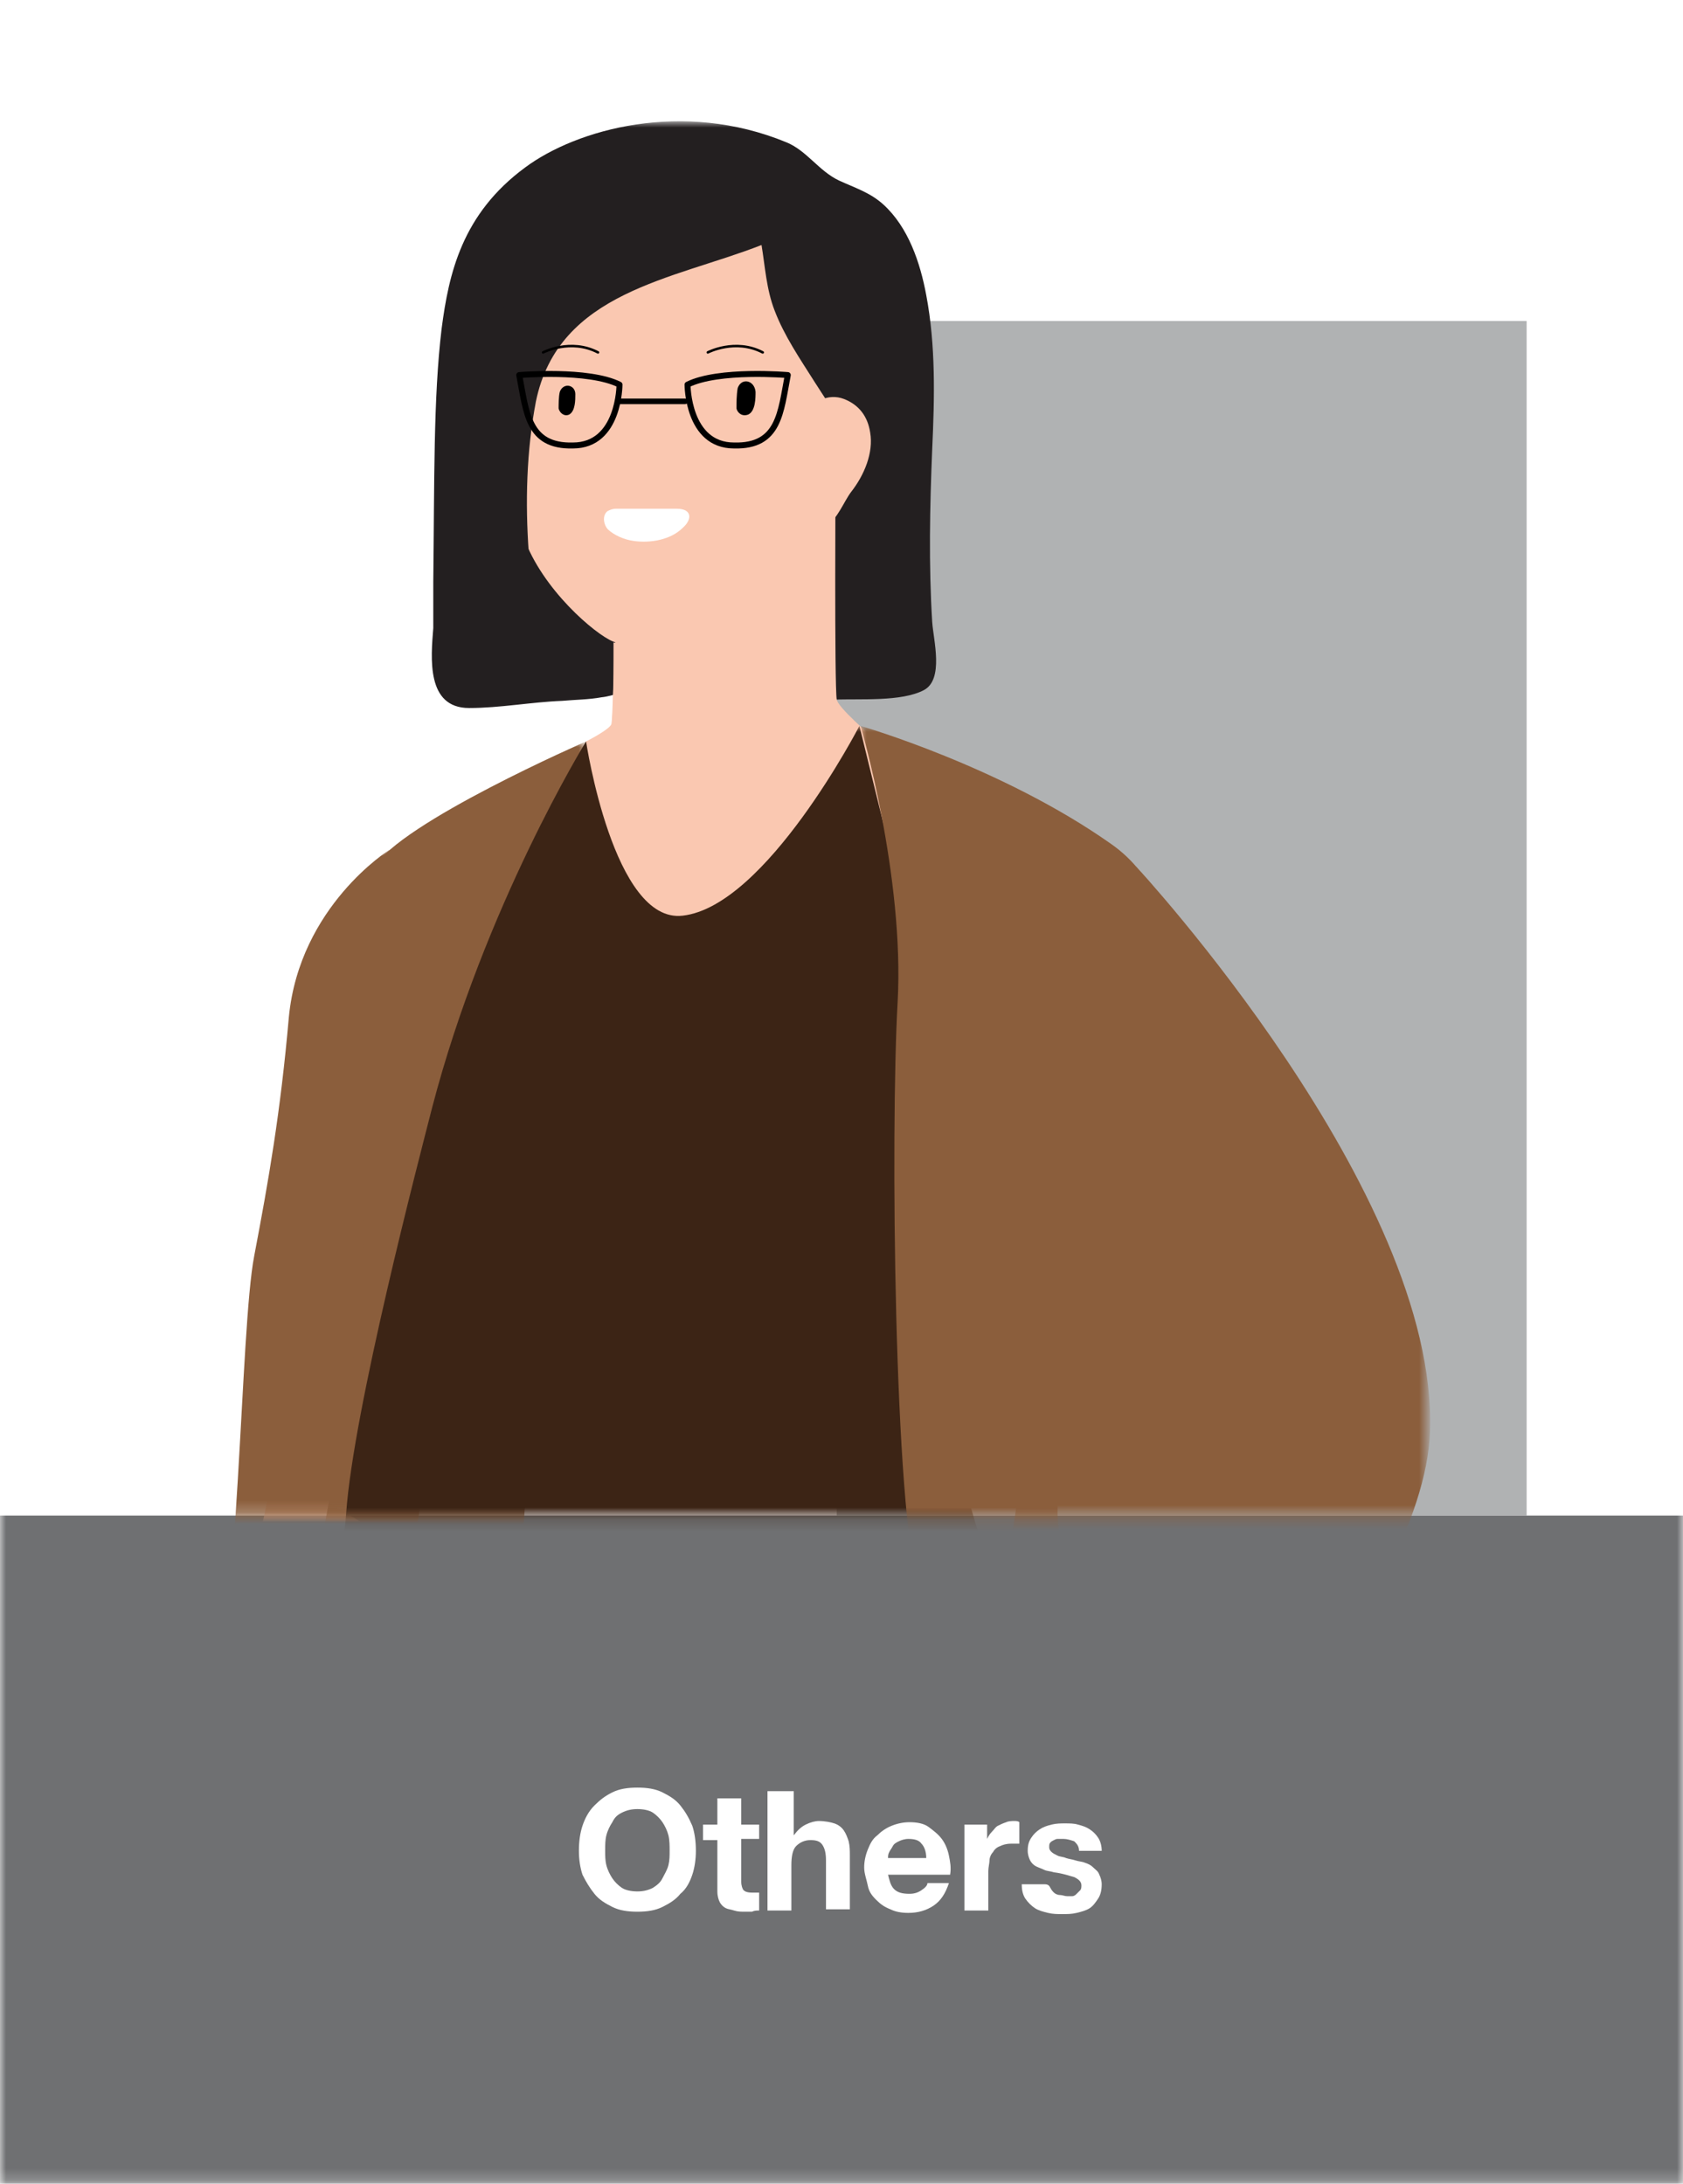 <?xml version="1.0" encoding="utf-8"?>
<!-- Generator: Adobe Illustrator 24.2.3, SVG Export Plug-In . SVG Version: 6.00 Build 0)  -->
<svg version="1.1" id="Layer_1" xmlns="http://www.w3.org/2000/svg" xmlns:xlink="http://www.w3.org/1999/xlink" x="0px" y="0px"
	 viewBox="0 0 141 183" style="enable-background:new 0 0 141 183;" xml:space="preserve">
<style type="text/css">
	.st0{filter:url(#Adobe_OpacityMaskFilter);}
	.st1{fill-rule:evenodd;clip-rule:evenodd;fill:#FFFFFF;}
	.st2{mask:url(#mask-2_1_);}
	.st3{fill-rule:evenodd;clip-rule:evenodd;fill:#6F7072;}
	.st4{fill-rule:evenodd;clip-rule:evenodd;fill:#B0B2B3;}
	.st5{fill-rule:evenodd;clip-rule:evenodd;fill:#231F20;}
	.st6{filter:url(#Adobe_OpacityMaskFilter_1_);}
	.st7{mask:url(#mask-4_1_);fill-rule:evenodd;clip-rule:evenodd;fill:#FAC8B1;}
	.st8{filter:url(#Adobe_OpacityMaskFilter_2_);}
	.st9{mask:url(#mask-6_1_);fill-rule:evenodd;clip-rule:evenodd;fill:#8B5E3C;}
	.st10{filter:url(#Adobe_OpacityMaskFilter_3_);}
	.st11{mask:url(#mask-8_1_);fill-rule:evenodd;clip-rule:evenodd;fill:#8B5E3C;}
	.st12{fill-rule:evenodd;clip-rule:evenodd;fill:#FAC8B1;}
	.st13{fill-rule:evenodd;clip-rule:evenodd;}
	.st14{filter:url(#Adobe_OpacityMaskFilter_4_);}
	.st15{mask:url(#mask-10_1_);fill-rule:evenodd;clip-rule:evenodd;fill:#3C2415;}
	.st16{filter:url(#Adobe_OpacityMaskFilter_5_);}
	.st17{mask:url(#mask-12_1_);fill-rule:evenodd;clip-rule:evenodd;fill:#8B5E3C;}
	.st18{filter:url(#Adobe_OpacityMaskFilter_6_);}
	.st19{mask:url(#mask-14_1_);fill-rule:evenodd;clip-rule:evenodd;fill:#8B5E3C;}
	.st20{fill:none;stroke:#000000;stroke-width:0.21;stroke-linecap:round;stroke-linejoin:round;}
	.st21{fill:none;stroke:#000000;stroke-width:0.5;stroke-linecap:round;stroke-linejoin:round;}
	.st22{fill:none;stroke:#000000;stroke-width:0.465;stroke-linecap:round;stroke-linejoin:round;}
	.st23{enable-background:new    ;}
	.st24{fill:#FFFFFF;}
</style>
<g id="Page-1">
	<g id="others">
		<g id="Mask">
		</g>
		<defs>
			<filter id="Adobe_OpacityMaskFilter" filterUnits="userSpaceOnUse" x="0" y="10.2" width="141" height="223.9">
				<feColorMatrix  type="matrix" values="1 0 0 0 0  0 1 0 0 0  0 0 1 0 0  0 0 0 1 0"/>
			</filter>
		</defs>
		<mask maskUnits="userSpaceOnUse" x="0" y="10.2" width="141" height="223.9" id="mask-2_1_">
			<g class="st0">
				<rect id="path-1_1_" y="0" class="st1" width="141" height="183"/>
			</g>
		</mask>
		<g id="Group-46" class="st2">
			<g transform="translate(0, 9)">
				<g id="Group-45">
					<rect id="Rectangle" y="118" class="st3" width="141" height="56"/>
					<g id="Group-49" transform="translate(14, 0)">
						<polygon id="Fill-1" class="st4" points="56.1,118 113.9,118 113.9,17.9 56.1,17.9 						"/>
						<g id="Group-48" transform="translate(0, 0.632)">
							<path id="Fill-2" class="st5" d="M22.3,39.1c0.1-8.4,0-15.4,0.7-21.2c0.6-4.6,1.7-9.6,7-13.5c4.3-3.2,13.2-5.7,21.9-2.1
								c1.7,0.7,2.7,2.4,4.4,3.2c1.3,0.6,2.6,1,3.7,2c2.1,1.9,3.1,4.9,3.6,7.6c0.8,4.2,0.7,8.6,0.5,12.9c-0.2,4.8-0.3,9.7,0,14.5
								c0.1,1.5,1,4.8-0.7,5.7c-1.9,1-5.4,0.7-7.5,0.8c-1.5,0.1-15.7-1.2-16.5-1c-1,0.2-2,0.7-3,0.8c-1.1,0.2-2.2,0.2-3.3,0.3
								c-2.6,0.1-5.2,0.6-7.8,0.6c-3.6,0-3.2-4.2-3-6.7C22.3,41.7,22.3,40.4,22.3,39.1"/>
							<g id="Group-6" transform="translate(2, 113)">
								<g id="Clip-5">
								</g>
								<defs>
									<filter id="Adobe_OpacityMaskFilter_1_" filterUnits="userSpaceOnUse" x="0.4" y="0.4" width="21.1" height="65.5">
										<feColorMatrix  type="matrix" values="1 0 0 0 0  0 1 0 0 0  0 0 1 0 0  0 0 0 1 0"/>
									</filter>
								</defs>
								<mask maskUnits="userSpaceOnUse" x="0.4" y="0.4" width="21.1" height="65.5" id="mask-4_1_">
									<g class="st6">
										<polygon id="path-3_1_" class="st1" points="0.4,0.4 21.5,0.4 21.5,4.4 0.4,4.4 										"/>
									</g>
								</mask>
								<path id="Fill-4" class="st7" d="M7.3,58.2c-1-3.5-0.8-4.2-0.1-6c0.3-0.8,1-1.3,1.3-1.6c0.4-0.3,1.7-0.8,2.2-1
									c0.6-0.3-0.1-1,0-1.5c0.2-0.8,0.3-1.6,0.4-2.4c0.2-1.3,0.1-2.7,0.5-4c0,0,0,0,0-0.1l9.9-32.3l-14.9-9C6.7,6.1,3,11.7,3,17.4
									c0.1,6.4,0.4,12.9,0,19.3c-0.2,3.2-0.6,6.3-1.2,9.4C1.2,49,0,51.9,0.6,54.8C1,57.1,1.8,59.3,3,61.3c0.5,1,4.2,6.7,4.8,3.7
									c-0.2,0.9,1.6,0.3,1.8-0.1c0.5-0.8-0.3-2.3-0.7-3.1C8.4,60.5,7.7,59.5,7.3,58.2"/>
							</g>
							<g id="Group-9" transform="translate(0, 61)">
								<g id="Clip-8">
								</g>
								<defs>
									<filter id="Adobe_OpacityMaskFilter_2_" filterUnits="userSpaceOnUse" x="0.1" y="0.6" width="31.4" height="100">
										<feColorMatrix  type="matrix" values="1 0 0 0 0  0 1 0 0 0  0 0 1 0 0  0 0 0 1 0"/>
									</filter>
								</defs>
								<mask maskUnits="userSpaceOnUse" x="0.1" y="0.6" width="31.4" height="100" id="mask-6_1_">
									<g class="st8">
										<polygon id="path-5_1_" class="st1" points="0.1,0.6 31.5,0.6 31.5,56.4 0.1,56.4 										"/>
									</g>
								</mask>
								<path id="Fill-7" class="st9" d="M18.6,0.6c0,0-7.5,4.7-8.4,14c-0.7,8-1.7,13.7-2.9,20c-1.2,6.2-1.2,30.9-3.8,38.6
									c-2.6,7.7-4.6,16.5-2.4,21.2c2.2,4.7,16.1,6.2,16.1,6.2s7.5-14.2,10.3-23.9c2.8-9.8,4-53.9,4-53.9L18.6,0.6z"/>
							</g>
							<g id="Group-12" transform="translate(11, 52)">
								<g id="Clip-11">
								</g>
								<defs>
									<filter id="Adobe_OpacityMaskFilter_3_" filterUnits="userSpaceOnUse" x="0" y="0.5" width="24.1" height="109.1">
										<feColorMatrix  type="matrix" values="1 0 0 0 0  0 1 0 0 0  0 0 1 0 0  0 0 0 1 0"/>
									</filter>
								</defs>
								<mask maskUnits="userSpaceOnUse" x="0" y="0.5" width="24.1" height="109.1" id="mask-8_1_">
									<g class="st10">
										<polygon id="path-7_1_" class="st1" points="0,0.5 24.1,0.5 24.1,65.4 0,65.4 										"/>
									</g>
								</mask>
								<path id="Fill-10" class="st11" d="M24.1,0.5c0,0-8,15.5-9.2,24c-1.2,8.5-4.9,46.8-6.9,53c-2,6.2-3.2,32.1-3.2,32.1
									l-4.3-0.1c0,0-1.3-26.2,0.3-35.5c1.6-9.4,4.7-24.5,4.7-30c0-5.5-1.4-29.1,0.8-32.9S24.1,0.5,24.1,0.5"/>
							</g>
							<path id="Fill-13" class="st12" d="M52.4,11.2c-3.7-1.5-14.2-6.8-14.2-6.8s-6.5,5.6-8.4,12.4c0,0.1-0.1,0.3-0.1,0.4
								c-0.1,0.5-0.2,1-0.3,1.6c-1.2,6.7-0.1,15.4,0.8,17.4c1.9,4.3,6.3,7.8,7.4,8c3.8,0.7,12.9-3.1,15.5-5.1c2.7-2,2.8-4,2.8-4
								l0.2-15.7C56.1,19.4,56.1,12.7,52.4,11.2"/>
							<path id="Fill-15" class="st12" d="M35.1,52.5c0,0-2.8,5.3-1.8,10.3c1.8,9.4,7.9,21.3,8.2,21.3c0.5-0.1,23.6-27,23.6-27
								s-8.7-6.8-9-8.1C55.9,47.8,56,29.9,56,29.9s-8.4,4-8.8,4c-0.4,0-9.6,5.6-9.6,5.6s0,0.7,0,1.7c0,1.7-0.1,4.3-0.2,6.5
								c-0.1,1.8-0.1,3.2-0.2,3.4C36.9,51.6,35.1,52.5,35.1,52.5"/>
							<path id="Fill-17" class="st12" d="M37.3,50.7c2.2-0.5,5.9-1.8,7.7-2.9c2.4-1.5,3.7-4.7,2.7-5.1c-1-0.4-1-0.3-4.9,0.8
								c-4,1.1-5.4,0.7-5.4,0.7C37.4,45.9,37.4,48.6,37.3,50.7"/>
							<path id="Fill-19" class="st13" d="M47.8,22.9c0.3-0.9,1.4-0.7,1.5,0.3c0,0.5,0,1.6-0.6,1.9c-0.5,0.2-0.9-0.1-1-0.5
								C47.7,24.2,47.7,23.5,47.8,22.9"/>
							<path id="Fill-21" class="st13" d="M32.9,23.2c0.3-0.8,1.3-0.6,1.3,0.2c0,0.5,0,1.4-0.5,1.7c-0.4,0.2-0.8-0.1-0.9-0.5
								C32.8,24.3,32.8,23.6,32.9,23.2"/>
							<g id="Group-25" transform="translate(9, 51)">
								<g id="Clip-24">
								</g>
								<defs>
									<filter id="Adobe_OpacityMaskFilter_4_" filterUnits="userSpaceOnUse" x="1" y="0.2" width="64.9" height="95.1">
										<feColorMatrix  type="matrix" values="1 0 0 0 0  0 1 0 0 0  0 0 1 0 0  0 0 0 1 0"/>
									</filter>
								</defs>
								<mask maskUnits="userSpaceOnUse" x="1" y="0.2" width="64.9" height="95.1" id="mask-10_1_">
									<g class="st14">
										<polygon id="path-9_1_" class="st1" points="1,0.2 65.9,0.2 65.9,66.4 1,66.4 										"/>
									</g>
								</mask>
								<path id="Fill-23" class="st15" d="M26.1,1.5c0,0,2.3,15.3,8.1,14.6c7-0.8,14.8-15.9,14.8-15.9l5.5,22.4
									c0,0,1.9,36.1,3.9,43.3c2,7.1,7.4,22.2,7.4,22.2s-18.1,7.5-34.2,7.1C15.5,94.9-0.2,87.6,1,83.4C3.2,75.7,5.5,72.8,6,66.2
									c0.6-8.7,6.1-29.7,7.2-34C17.6,15.3,26.1,1.5,26.1,1.5"/>
							</g>
							<g id="Group-28" transform="translate(58, 51)">
								<g id="Clip-27">
								</g>
								<defs>
									<filter id="Adobe_OpacityMaskFilter_5_" filterUnits="userSpaceOnUse" x="0.1" y="0.2" width="35.7" height="173.3">
										<feColorMatrix  type="matrix" values="1 0 0 0 0  0 1 0 0 0  0 0 1 0 0  0 0 0 1 0"/>
									</filter>
								</defs>
								<mask maskUnits="userSpaceOnUse" x="0.1" y="0.2" width="35.7" height="173.3" id="mask-12_1_">
									<g class="st16">
										<polygon id="path-11_1_" class="st1" points="0.1,0.2 35.8,0.2 35.8,66.4 0.1,66.4 										"/>
									</g>
								</mask>
								<path id="Fill-26" class="st17" d="M0.1,0.2c0,0,3.7,12.6,3.1,23.2C2.6,34,2.9,66.3,5,72.6c2.1,6.3,10.3,33.2,11,39.8
									c0.8,6.6-3.8,30.1-2.8,33.1c8.5,26.9,3.9,34.5,15.3,22.3c3.8-4.1,9.1-5.3,6.6-20.2c-2.5-14.9-18.3-72.9-18.5-81.4
									c-0.3-8.5,19.2-45.8,4.5-56.1C11.9,3.6,0.1,0.2,0.1,0.2"/>
							</g>
							<g id="Group-31" transform="translate(70, 62)">
								<g id="Clip-30">
								</g>
								<defs>
									<filter id="Adobe_OpacityMaskFilter_6_" filterUnits="userSpaceOnUse" x="0.4" y="1" width="35.4" height="88.4">
										<feColorMatrix  type="matrix" values="1 0 0 0 0  0 1 0 0 0  0 0 1 0 0  0 0 0 1 0"/>
									</filter>
								</defs>
								<mask maskUnits="userSpaceOnUse" x="0.4" y="1" width="35.4" height="88.4" id="mask-14_1_">
									<g class="st18">
										<polygon id="path-13_1_" class="st1" points="0.4,1 35.8,1 35.8,55.4 0.4,55.4 										"/>
									</g>
								</mask>
								<path id="Fill-29" class="st19" d="M11.2,1c0,0,25.3,27.3,24.6,47.3C35.4,63,12,88.5,8.2,89.4c-3.8,0.9-8.2-29-7.7-30.7
									C1,57,6.2,16.8,6.1,13.7C5.9,10.5,11.2,1,11.2,1"/>
							</g>
							<path id="Fill-32" class="st1" d="M36.9,33.2c0.2-0.1,0.4-0.2,0.7-0.2c1.7,0,3.4,0,5.1,0c1.3,0,1.3,0.9,0.5,1.6
								c-1,1-2.7,1.3-4.1,1.1c-0.8-0.1-1.7-0.5-2.2-1C36.5,34.2,36.5,33.5,36.9,33.2"/>
							<path id="Fill-34" class="st5" d="M24.5,25.1c0.6-1.9,1-4.2,2.6-5.5c0.4-1.6,1-3.1,1.6-4.6c1.2-2.8,2.9-5.3,4.5-7.9
								c1-1.7,2.3-3.9,4.5-4.3c3.1-0.5,6.1,1.5,8.9,2.2c3,0.8,4.7,2.4,6.8,4.5c2.5,2.5,5.7,4.3,7.7,7.3c1,1.5,0.9,2.8,0.7,4.2
								c0.1,0.6,0.2,1.2,0.2,1.8c0.3,2.4,1.6,4.5,1.4,7c-0.1,0.6-0.8,0.9-1.2,0.5c-3.3-0.3-6.5-5.7-8-8c-1.2-1.9-2.5-3.8-3.3-5.9
								c-0.7-1.8-0.8-3.7-1.1-5.5c-7.4,2.9-17,3.9-18.9,13.1c-0.8,4.2-0.9,8.5-0.6,12.7c0.2,2.2,0.1,4.5,0.2,6.8
								c0.1,1.6,0.3,3.3,0.1,4.8c-0.1,0.4-0.6,0.3-0.7,0c-4.6-3.3-5.6-9-6.3-14.3C23.2,30.8,23.6,28,24.5,25.1"/>
							<path id="Fill-36" class="st12" d="M57.3,31.6c-0.6,0.8-1.1,2.2-2.1,2.9c-0.6,0.7-1.3,1.3-2,1.4c-2.6,0.3-0.6-5.3-0.5-6.3
								c0.1-0.7,0.3-3,1-4.2c0,0,0-0.1,0-0.1c0.2-1.3,1.7-2,3-1.5c1.3,0.5,2,1.5,2.2,2.8C59.2,28.3,58.4,30.2,57.3,31.6"/>
							<path id="Stroke-38" class="st20" d="M31.5,19.9c0,0,2.3-1.2,4.6,0"/>
							<path id="Stroke-40" class="st20" d="M45.3,19.9c0,0,2.3-1.2,4.6,0"/>
							<path id="Stroke-42" class="st21" d="M29.5,21.8c0,0,5.8-0.5,8.4,0.8c0,0,0,5.1-3.9,5.1C30.2,27.8,30.1,24.9,29.5,21.8z"/>
							<path id="Stroke-44" class="st21" d="M52,21.8c0,0-5.8-0.5-8.4,0.8c0,0,0,5.1,3.9,5.1C51.3,27.8,51.4,24.9,52,21.8z"/>
							<line id="Stroke-46" class="st22" x1="37.9" y1="24" x2="43.4" y2="24"/>
						</g>
					</g>
				</g>
				<g id="Group-43" transform="translate(0, 1)">
					<g id="Group-11">
						<g id="Group-42">
						</g>
					</g>
					<g class="st23">
						<path class="st24" d="M48.8,143c0.2-0.6,0.5-1.2,1-1.7s0.9-0.8,1.5-1.1s1.3-0.4,2.1-0.4c0.8,0,1.5,0.1,2.1,0.4
							c0.6,0.3,1.1,0.6,1.5,1.1s0.7,1,1,1.7c0.2,0.6,0.3,1.3,0.3,2.1c0,0.7-0.1,1.4-0.3,2s-0.5,1.2-1,1.6c-0.4,0.5-0.9,0.8-1.5,1.1
							c-0.6,0.3-1.3,0.4-2.1,0.4c-0.8,0-1.5-0.1-2.1-0.4c-0.6-0.3-1.1-0.6-1.5-1.1c-0.4-0.5-0.7-1-1-1.6c-0.2-0.6-0.3-1.3-0.3-2
							C48.5,144.3,48.6,143.6,48.8,143z M50.8,146.3c0.1,0.4,0.3,0.8,0.5,1.1c0.2,0.3,0.5,0.6,0.8,0.8c0.3,0.2,0.8,0.3,1.3,0.3
							s0.9-0.1,1.3-0.3c0.3-0.2,0.6-0.4,0.8-0.8s0.4-0.7,0.5-1.1c0.1-0.4,0.1-0.8,0.1-1.2c0-0.4,0-0.9-0.1-1.3
							c-0.1-0.4-0.3-0.8-0.5-1.1s-0.5-0.6-0.8-0.8c-0.3-0.2-0.8-0.3-1.3-0.3s-0.9,0.1-1.3,0.3s-0.6,0.4-0.8,0.8
							c-0.2,0.3-0.4,0.7-0.5,1.1c-0.1,0.4-0.1,0.8-0.1,1.3C50.7,145.5,50.7,145.9,50.8,146.3z"/>
						<path class="st24" d="M63.6,142.8v1.3h-1.5v3.6c0,0.3,0.1,0.6,0.2,0.7c0.1,0.1,0.3,0.2,0.7,0.2c0.1,0,0.2,0,0.3,0
							c0.1,0,0.2,0,0.3,0v1.5c-0.2,0-0.4,0-0.6,0.1c-0.2,0-0.4,0-0.6,0c-0.3,0-0.6,0-0.9-0.1s-0.5-0.1-0.7-0.2
							c-0.2-0.1-0.4-0.3-0.5-0.5c-0.1-0.2-0.2-0.5-0.2-0.9v-4.3h-1.2v-1.3h1.2v-2.2h2v2.2H63.6z"/>
						<path class="st24" d="M66.5,140v3.8h0c0.3-0.4,0.6-0.7,1-0.9c0.4-0.2,0.8-0.3,1.1-0.3c0.5,0,1,0.1,1.3,0.2s0.6,0.3,0.8,0.6
							c0.2,0.3,0.3,0.6,0.4,0.9c0.1,0.4,0.1,0.8,0.1,1.2v4.5h-2v-4.1c0-0.6-0.1-1-0.3-1.3s-0.5-0.4-1-0.4c-0.5,0-0.9,0.2-1.2,0.5
							s-0.4,0.9-0.4,1.6v3.8h-2v-10H66.5z"/>
						<path class="st24" d="M74.9,148.3c0.3,0.3,0.7,0.4,1.3,0.4c0.4,0,0.7-0.1,1-0.3c0.3-0.2,0.5-0.4,0.5-0.6h1.8
							c-0.3,0.9-0.7,1.5-1.3,1.9s-1.3,0.6-2.1,0.6c-0.6,0-1.1-0.1-1.5-0.3c-0.5-0.2-0.8-0.4-1.2-0.8s-0.6-0.7-0.7-1.2
							s-0.3-1-0.3-1.5c0-0.5,0.1-1,0.3-1.5c0.2-0.5,0.4-0.9,0.8-1.2c0.3-0.3,0.7-0.6,1.2-0.8c0.5-0.2,1-0.3,1.5-0.3
							c0.6,0,1.2,0.1,1.6,0.4s0.8,0.6,1.1,1s0.5,0.9,0.6,1.4c0.1,0.5,0.2,1,0.1,1.6h-5.2C74.5,147.5,74.6,148,74.9,148.3z
							 M77.2,144.5c-0.2-0.3-0.6-0.4-1.1-0.4c-0.3,0-0.6,0.1-0.8,0.2c-0.2,0.1-0.4,0.2-0.5,0.4c-0.1,0.2-0.2,0.3-0.3,0.5
							c-0.1,0.2-0.1,0.3-0.1,0.5h3.2C77.6,145.1,77.4,144.7,77.2,144.5z"/>
						<path class="st24" d="M82.7,142.8v1.3h0c0.1-0.2,0.2-0.4,0.4-0.6c0.2-0.2,0.3-0.4,0.5-0.5c0.2-0.1,0.4-0.2,0.7-0.3
							c0.2-0.1,0.5-0.1,0.7-0.1c0.1,0,0.3,0,0.4,0.1v1.8c-0.1,0-0.2,0-0.3,0c-0.1,0-0.3,0-0.4,0c-0.4,0-0.7,0.1-0.9,0.2
							c-0.3,0.1-0.5,0.3-0.6,0.5c-0.2,0.2-0.3,0.5-0.3,0.7s-0.1,0.6-0.1,0.9v3.3h-2v-7.2H82.7z"/>
						<path class="st24" d="M88,148.2c0.1,0.2,0.2,0.3,0.3,0.4c0.1,0.1,0.3,0.2,0.5,0.2s0.4,0.1,0.6,0.1c0.1,0,0.3,0,0.4,0
							c0.2,0,0.3-0.1,0.4-0.2s0.2-0.2,0.3-0.3c0.1-0.1,0.1-0.3,0.1-0.4c0-0.3-0.2-0.5-0.6-0.7c-0.4-0.1-0.9-0.3-1.7-0.4
							c-0.3-0.1-0.6-0.1-0.8-0.2s-0.5-0.2-0.7-0.3c-0.2-0.1-0.4-0.3-0.5-0.5c-0.1-0.2-0.2-0.5-0.2-0.8c0-0.5,0.1-0.8,0.3-1.1
							s0.4-0.5,0.7-0.7s0.6-0.3,1-0.4c0.4-0.1,0.8-0.1,1.1-0.1c0.4,0,0.8,0,1.1,0.1c0.4,0.1,0.7,0.2,1,0.4c0.3,0.2,0.5,0.4,0.7,0.7
							c0.2,0.3,0.3,0.7,0.3,1.1h-1.9c0-0.4-0.2-0.6-0.4-0.8c-0.3-0.1-0.6-0.2-0.9-0.2c-0.1,0-0.2,0-0.4,0s-0.2,0-0.4,0.1
							s-0.2,0.1-0.3,0.2c-0.1,0.1-0.1,0.2-0.1,0.4c0,0.2,0.1,0.3,0.2,0.4s0.3,0.2,0.5,0.3c0.2,0.1,0.5,0.1,0.7,0.2
							c0.3,0.1,0.5,0.1,0.8,0.2c0.3,0.1,0.6,0.1,0.8,0.2c0.3,0.1,0.5,0.2,0.7,0.4s0.4,0.3,0.5,0.6c0.1,0.2,0.2,0.5,0.2,0.8
							c0,0.5-0.1,0.9-0.3,1.2c-0.2,0.3-0.4,0.6-0.7,0.8c-0.3,0.2-0.7,0.3-1.1,0.4c-0.4,0.1-0.8,0.1-1.2,0.1c-0.4,0-0.8,0-1.2-0.1
							c-0.4-0.1-0.8-0.2-1.1-0.4c-0.3-0.2-0.6-0.5-0.8-0.8c-0.2-0.3-0.3-0.7-0.3-1.2h1.9C87.8,147.9,87.9,148,88,148.2z"/>
					</g>
				</g>
			</g>
		</g>
	</g>
</g>
</svg>
